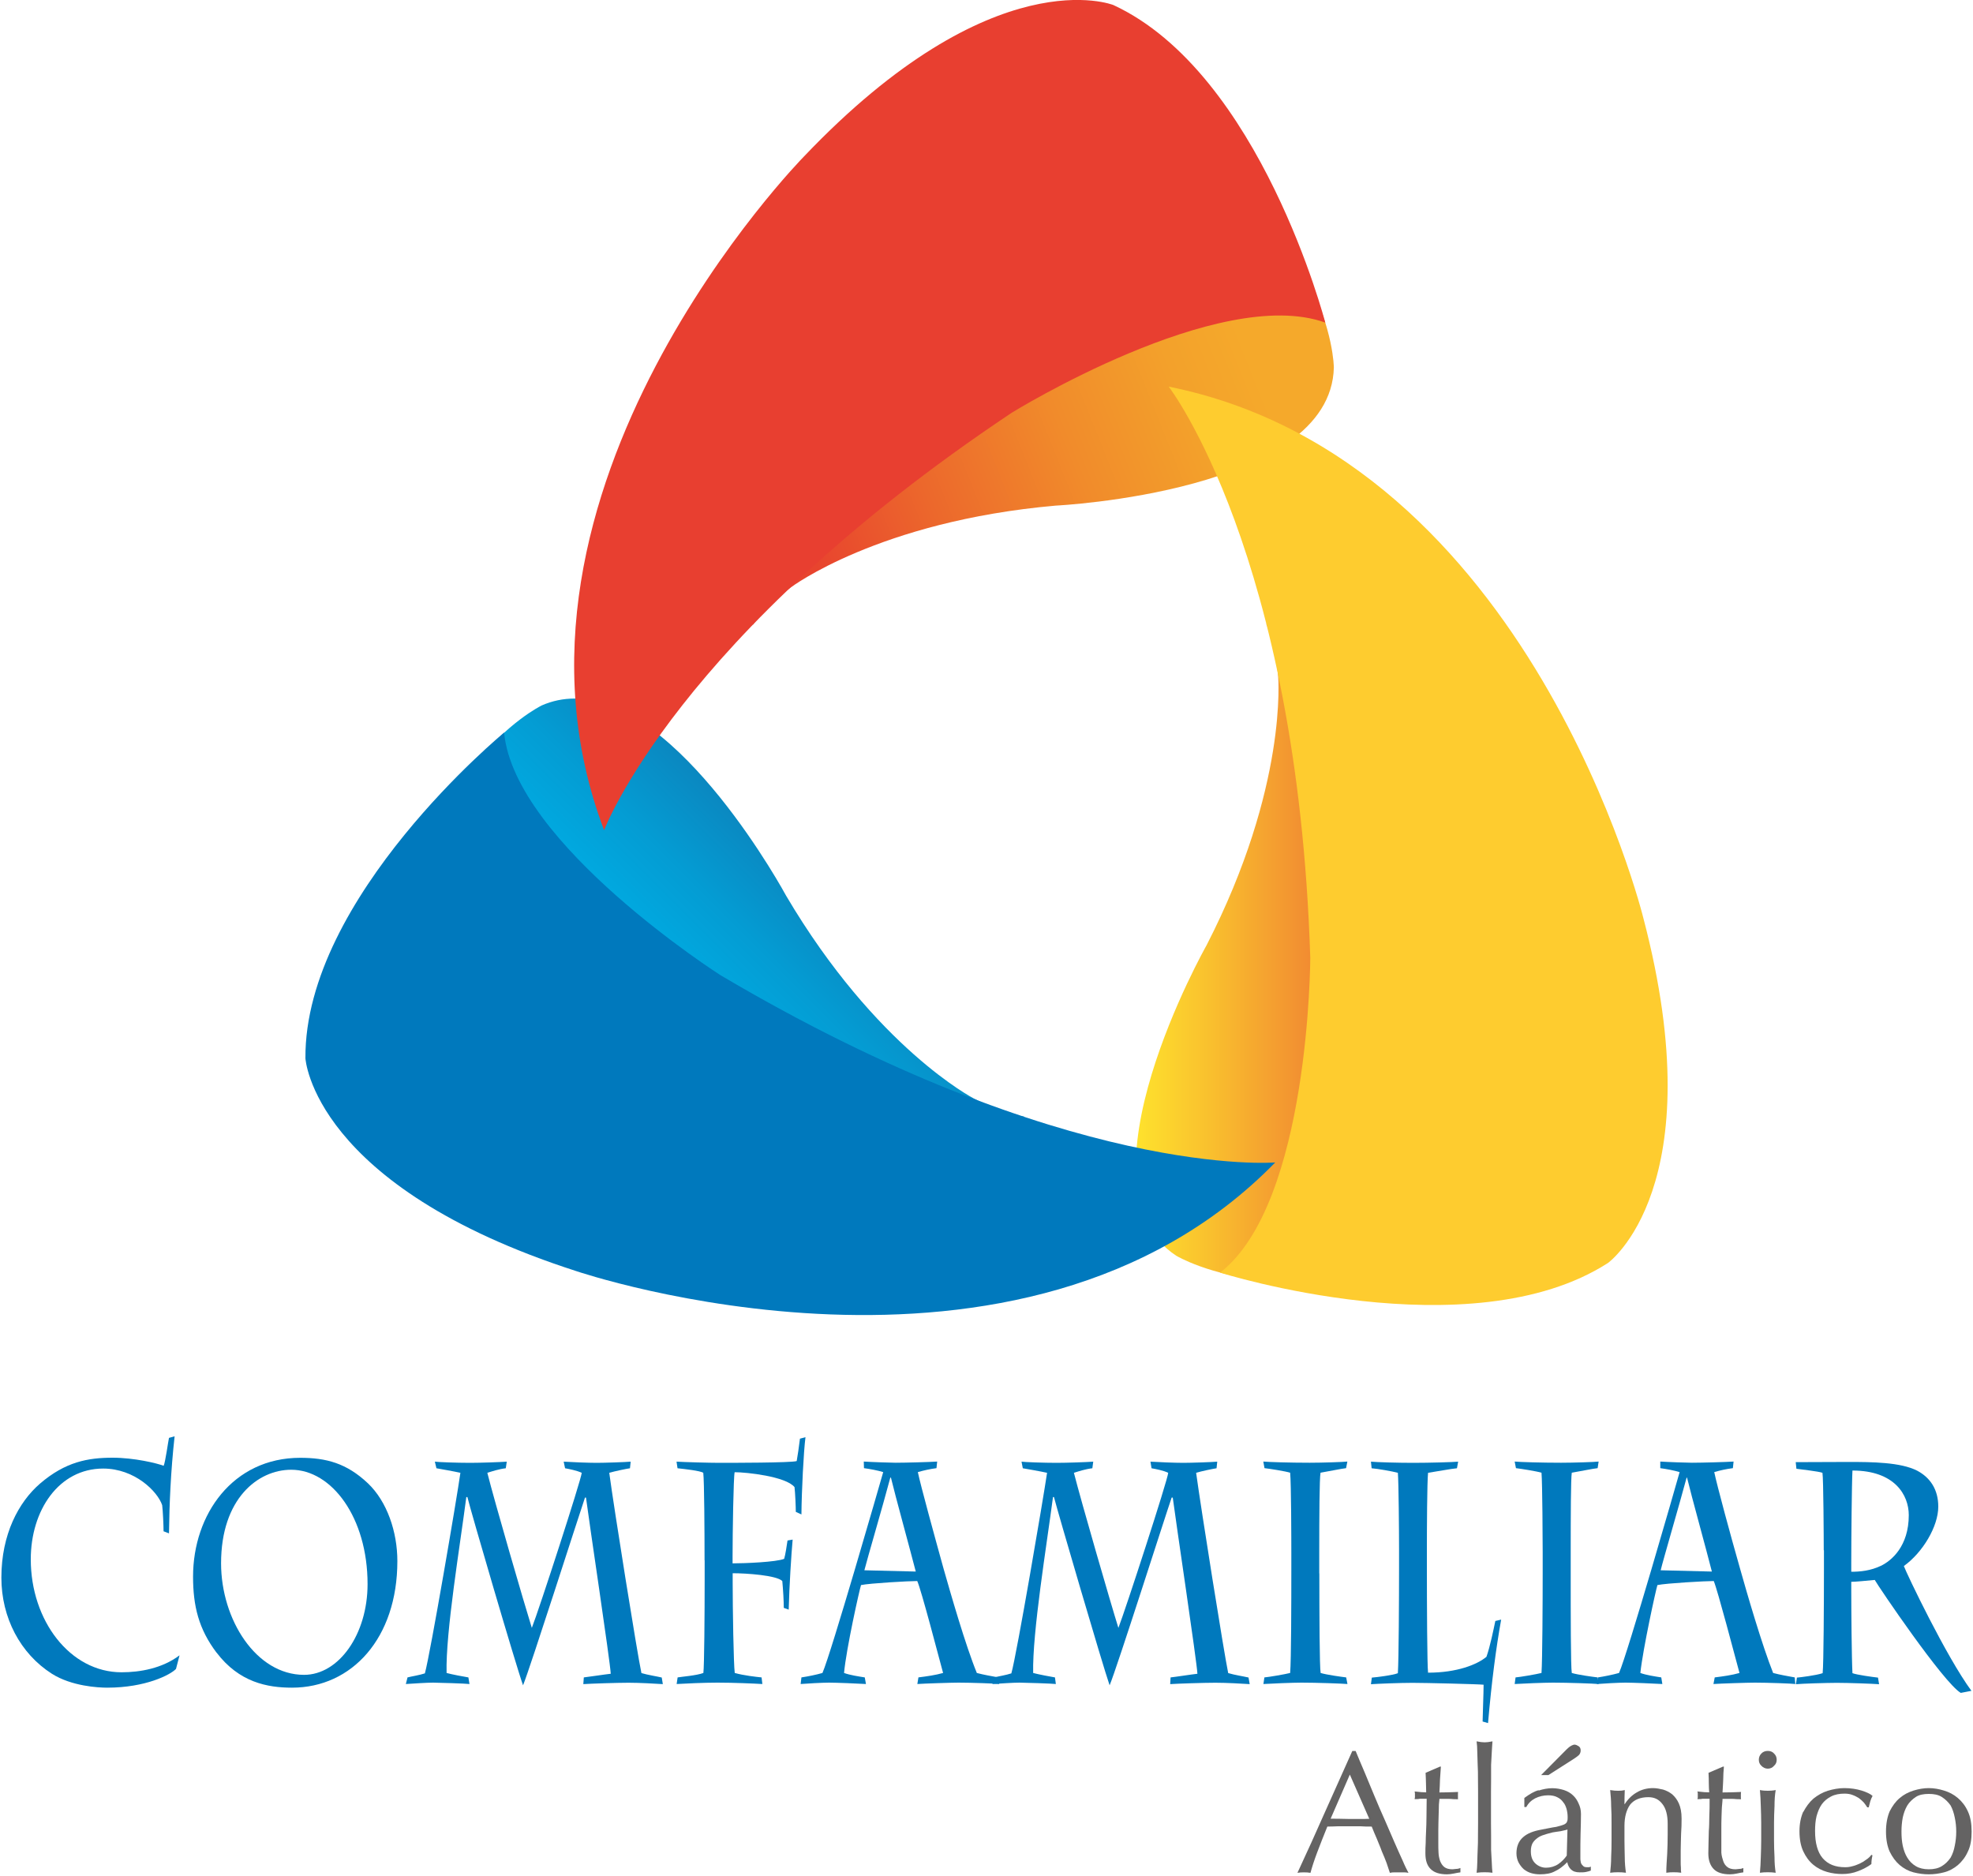 <svg xmlns="http://www.w3.org/2000/svg" xmlns:xlink="http://www.w3.org/1999/xlink" id="Capa_1" viewBox="0 0 200 190.18"><defs><style>      .st0 {        fill: none;      }      .st1 {        fill: #fecc2f;      }      .st2 {        clip-path: url(#clippath-1);      }      .st3 {        clip-path: url(#clippath-2);      }      .st4 {        fill: url(#Degradado_sin_nombre_4);      }      .st5 {        fill: url(#Degradado_sin_nombre_3);      }      .st6 {        fill: url(#Degradado_sin_nombre_2);      }      .st7 {        fill: #0079bd;      }      .st8 {        fill: #646363;      }      .st9 {        clip-path: url(#clippath);      }      .st10 {        fill: #e83f30;      }    </style><clipPath id="clippath"><path class="st0" d="M80.6,55.67s-4.6,5.81-4.27,7.66c0,0,.93-1.61,3.84-3.79,0,0,8.87-6.71,26.86-8.29,0,0,27.9-1.35,28.18-14.01,0,0-.03-3.82-2.68-8.92,0,0-1.95-.47-5.3-.47-8.96,0-27.96,3.33-46.63,27.8"></path></clipPath><linearGradient id="Degradado_sin_nombre_4" data-name="Degradado sin nombre 4" x1="-2.39" y1="-2.65" x2="-2.04" y2="-2.65" gradientTransform="translate(416.61 -327.79) scale(140.98 -140.98)" gradientUnits="userSpaceOnUse"><stop offset="0" stop-color="#e8442e"></stop><stop offset=".27" stop-color="#ec682c"></stop><stop offset=".58" stop-color="#f18b2b"></stop><stop offset=".84" stop-color="#f3a12b"></stop><stop offset="1" stop-color="#f5a92b"></stop></linearGradient><clipPath id="clippath-1"><path class="st0" d="M129.56,68.54s1.03,11.16-7.26,27.29c0,0-13.82,24.42-3.06,31.46,0,0,3.37,2.02,9.19,2.51,0,0,19.55-18.96,4.22-58.83,0,0-2.51-7.01-4.29-7.73,0,0,.88,1.69,1.2,5.3"></path></clipPath><linearGradient id="Degradado_sin_nombre_2" data-name="Degradado sin nombre 2" x1="-3.57" y1="-5.93" x2="-3.22" y2="-5.93" gradientTransform="translate(352.98 -298.44) scale(66.56 -66.56)" gradientUnits="userSpaceOnUse"><stop offset="0" stop-color="#fee12d"></stop><stop offset=".32" stop-color="#f9bf2e"></stop><stop offset="1" stop-color="#ed6e33"></stop></linearGradient><clipPath id="clippath-2"><path class="st0" d="M54.89,71.52s-3.49,1.69-6.97,6.24c0,0,5.47,26.25,47.09,34.85,0,0,7.26,1.67,8.8.57,0,0-1.86-.15-5.09-1.83,0,0-9.9-5.09-19.03-20.55,0,0-10.77-19.99-21.46-19.99-1.12,0-2.24.22-3.35.71"></path></clipPath><linearGradient id="Degradado_sin_nombre_3" data-name="Degradado sin nombre 3" x1="5.25" y1="2.01" x2="5.6" y2="2.01" gradientTransform="translate(534.55 -75.04) rotate(-180) scale(83.55 -83.55)" gradientUnits="userSpaceOnUse"><stop offset="0" stop-color="#17649e"></stop><stop offset=".24" stop-color="#1077b1"></stop><stop offset=".74" stop-color="#049cd3"></stop><stop offset="1" stop-color="#00aae1"></stop></linearGradient></defs><g class="st9"><rect class="st4" x="71.56" y="18.2" width="68.11" height="54.79" transform="translate(-9.37 42.14) rotate(-21.63)"></rect></g><g class="st2"><rect class="st6" x="108.48" y="63.23" width="39.5" height="66.57"></rect></g><path class="st1" d="M118.47,39.19s13.04,16.86,14.35,57.89c0,0-.04,24.86-9.14,31.92,0,0,25.35,8,39.32-.98,0,0,10.74-7.69,3.59-34.94,0,0-11.38-46.5-48.12-53.89"></path><g class="st3"><rect class="st5" x="40.74" y="57.42" width="70.26" height="70.26" transform="translate(-43.22 80.75) rotate(-45)"></rect></g><g><path class="st7" d="M129.27,117.83s-21.1,1.81-56.25-18.99c0,0-20.85-13.3-21.92-24.58,0,0-20.25,16.67-20.14,33.01,0,0,.73,12.96,27.44,21.57,0,0,45.1,15.39,70.87-11.01"></path><path class="st10" d="M61.23,84.17s7.37-19.69,41.34-42.34c0,0,21.02-13,31.77-9.13,0,0-6.56-25.28-21.48-32.19,0,0-12.12-4.87-31.38,15.37,0,0-33.31,33.86-20.24,68.28"></path><path class="st7" d="M16.58,155.23c0-.61-.07-2.11-.14-2.66-.47-1.4-2.79-3.71-5.98-3.71-4.49,0-7.34,4.22-7.34,9.2,0,6.21,3.98,11.45,9.2,11.45,1.87,0,4.12-.39,5.88-1.72l-.36,1.38c-.56.59-3.07,1.9-6.97,1.9-.9,0-3.6-.14-5.61-1.41-3.2-2.04-5.12-5.68-5.12-9.74,0-4.39,1.74-7.65,3.91-9.53,2.58-2.22,4.87-2.63,7.37-2.63,2.18,0,4.5.56,5.17.82.18-.41.45-2.44.54-2.83l.57-.16c-.39,3.52-.53,6.82-.57,9.84l-.57-.22Z"></path><path class="st7" d="M21.95,167.52c-1.81-2.4-2.38-4.72-2.38-7.71,0-6.31,4.04-12.04,10.86-12.04,2.63,0,4.7.54,6.86,2.58,1.95,1.85,2.99,4.93,2.99,7.89,0,7.8-4.6,12.83-10.68,12.83-2.5,0-5.36-.54-7.65-3.56M37.26,160.57c0-6.74-3.63-11.59-7.74-11.59-3.39,0-7.11,2.95-7.11,9.48,0,5.7,3.55,11.31,8.41,11.31,3.53,0,6.44-4.11,6.44-9.2"></path><path class="st7" d="M59.18,170.03c.33-.03,2.22-.32,2.73-.37-.05-1.18-2.21-15.52-2.51-17.86h-.1c-.66,1.93-5.54,17.21-6.28,19.03-.71-1.97-5.36-17.86-5.64-19.08h-.11c-.63,4.88-2.11,13.72-2,17.83.44.13,1.82.39,2.21.45l.11.67c-.35-.05-3.23-.14-3.69-.14-.68,0-1.93.09-2.76.14l.17-.67c.43-.11,1.22-.23,1.76-.41.55-2,3.24-17.75,3.6-20.33-.66-.15-2.16-.41-2.43-.46l-.16-.67c.33.05,2.25.12,3.58.12,1.05,0,3.01-.07,3.71-.12l-.1.67c-.7.08-1.39.31-1.87.46.72,2.87,3.75,13.3,4.51,15.72.72-1.82,5-15,5.06-15.72-.49-.23-1.25-.38-1.69-.46l-.14-.67c.8.05,2.47.12,3.34.12.79,0,2.88-.07,3.45-.12l-.07.67c-.36.05-1.56.3-2.1.46.47,3.54,2.83,18.3,3.26,20.3.62.19,1.61.34,2.06.45l.11.67c-.83-.05-2.32-.14-3.48-.14s-3.87.09-4.58.14l.05-.67Z"></path><path class="st7" d="M71.42,158.16c0-2.87-.03-8-.13-8.87-.31-.21-1.88-.38-2.61-.46l-.1-.67c.87.05,3.37.12,4.34.12,1.07,0,7.32,0,7.84-.18.07-.38.25-1.56.33-2.27l.56-.15c-.19,1.47-.39,5.48-.41,7.83l-.57-.26c0-.5-.06-1.9-.13-2.51-.88-1.08-4.84-1.51-6.07-1.51-.12.47-.21,6.17-.21,8.54v.7c1.22,0,4.44-.13,5.23-.46.13-.45.25-1.26.34-1.86l.52-.09c-.14,1.53-.34,4.71-.4,7.1l-.5-.18c0-.68-.06-1.76-.15-2.72-.58-.58-3.62-.79-5.03-.79v.94c0,2.64.09,8.29.21,9.17.93.26,2.14.39,2.72.45l.08.67c-.86-.05-2.88-.14-4.55-.14-1.42,0-3.27.09-4.14.14l.1-.67c.3-.06,1.94-.19,2.61-.45.09-.72.13-5.91.13-9.45v-1.97Z"></path><path class="st7" d="M93.09,170.03c.87-.11,1.73-.23,2.51-.45-.45-1.65-2.21-8.41-2.62-9.32-.86,0-4.78.22-5.7.41-.15.45-1.5,6.46-1.72,8.91.61.22,1.42.34,2.1.45l.12.67c-.77-.05-3.01-.14-3.74-.14-.66,0-2.31.09-2.88.14l.08-.67c.72-.11,1.46-.26,2.13-.45.88-2,5.81-19.14,6.16-20.36-.54-.17-1.35-.32-1.95-.4l-.02-.67c.72.05,2.8.12,3.22.12,1.03,0,3.51-.07,4.22-.12l-.07.67c-.64.08-1.31.23-1.89.4.3,1.42,1.67,6.4,2.6,9.76.7,2.46,2.23,7.8,3.38,10.6.71.19,1.44.31,2.19.45l.08.67c-.31-.05-2.82-.14-4.12-.14-.73,0-3.52.09-4.18.14l.11-.67ZM90.3,149.78h-.05c-.75,2.83-2.37,8.34-2.63,9.39l5.21.13c-.54-2.11-2.1-7.76-2.52-9.53"></path><path class="st7" d="M118.66,170.03c.35-.03,2.23-.32,2.72-.37-.05-1.18-2.2-15.52-2.5-17.86h-.11c-.67,1.93-5.53,17.21-6.29,19.03-.69-1.97-5.34-17.86-5.64-19.08h-.1c-.64,4.88-2.1,13.72-2.01,17.83.46.13,1.83.39,2.21.45l.09.67c-.35-.05-3.2-.14-3.69-.14-.67,0-1.93.09-2.74.14l.17-.67c.43-.11,1.21-.23,1.75-.41.56-2,3.24-17.75,3.62-20.33-.66-.15-2.18-.41-2.46-.46l-.13-.67c.32.05,2.25.12,3.56.12,1.07,0,3.02-.07,3.71-.12l-.09.67c-.7.08-1.39.31-1.87.46.73,2.87,3.75,13.3,4.51,15.72.71-1.82,5-15,5.05-15.72-.47-.23-1.24-.38-1.69-.46l-.11-.67c.78.05,2.47.12,3.33.12.8,0,2.88-.07,3.44-.12l-.07.67c-.36.05-1.56.3-2.07.46.48,3.54,2.83,18.3,3.25,20.3.61.19,1.6.34,2.06.45l.12.67c-.84-.05-2.31-.14-3.48-.14s-3.87.09-4.58.14l.04-.67Z"></path><path class="st7" d="M133.74,159.49c0,4.15.02,9.46.13,10.09.62.19,2.11.39,2.59.45l.13.67c-.56-.05-3.14-.14-4.66-.14-.84,0-3.11.09-3.86.14l.1-.67c.41-.03,2.11-.32,2.61-.45.11-1.32.12-7.22.12-10.36v-1.86c0-1.06-.01-7-.12-8.08-.48-.15-2.11-.41-2.6-.46l-.12-.67c.46.05,2.73.12,4.7.12,1.26,0,3.38-.07,3.82-.12l-.13.67c-.48.05-1.7.31-2.59.46-.11.6-.13,4.3-.13,8.24v1.97Z"></path><path class="st7" d="M141.82,157.05c0-1.81-.04-6.78-.12-7.76-.56-.15-2.02-.41-2.66-.46l-.07-.67c.61.06,2.77.12,4.29.12,1.65,0,4.05-.07,4.55-.12l-.12.67c-.6.05-1.93.31-2.93.46-.1.98-.12,5.58-.12,8.12v1.16c0,4.17.03,10.29.12,10.98,2.95,0,4.99-.83,5.92-1.61.38-1.08.71-2.74.9-3.63l.59-.14c-.51,2.84-.96,6.21-1.33,10.49l-.55-.16c0-.45.1-2.86.1-3.73-.54-.06-5.87-.19-7.21-.19-1.25,0-3.52.09-4.21.14l.09-.67c.38-.03,2.11-.23,2.64-.45.09-1.41.12-7.54.12-10.69v-1.85Z"></path><path class="st7" d="M159.22,159.49c0,4.15,0,9.46.11,10.09.63.19,2.11.39,2.62.45l.1.67c-.54-.05-3.11-.14-4.63-.14-.86,0-3.13.09-3.88.14l.09-.67c.43-.03,2.11-.32,2.63-.45.09-1.32.12-7.22.12-10.36v-1.86c0-1.06-.03-7-.12-8.08-.49-.15-2.14-.41-2.59-.46l-.13-.67c.48.05,2.75.12,4.7.12,1.27,0,3.41-.07,3.81-.12l-.1.67c-.51.05-1.72.31-2.62.46-.1.6-.11,4.3-.11,8.24v1.97Z"></path><path class="st7" d="M173.82,170.03c.87-.11,1.74-.23,2.51-.45-.45-1.65-2.22-8.41-2.61-9.32-.85,0-4.79.22-5.71.41-.15.45-1.47,6.46-1.73,8.91.61.22,1.43.34,2.12.45l.11.67c-.78-.05-3.02-.14-3.74-.14-.65,0-2.31.09-2.89.14l.1-.67c.7-.11,1.45-.26,2.14-.45.88-2,5.8-19.14,6.14-20.36-.55-.17-1.35-.32-1.96-.4v-.67c.73.05,2.79.12,3.2.12,1.03,0,3.5-.07,4.23-.12l-.07.67c-.66.08-1.33.23-1.89.4.3,1.42,1.65,6.4,2.61,9.76.69,2.46,2.24,7.8,3.36,10.6.71.19,1.43.31,2.19.45l.06.67c-.3-.05-2.79-.14-4.1-.14-.74,0-3.52.09-4.2.14l.13-.67ZM171.01,149.78h-.04c-.76,2.83-2.38,8.34-2.63,9.39l5.19.13c-.53-2.11-2.1-7.76-2.52-9.53"></path><path class="st7" d="M184.87,157.13c0-1.13-.03-7.26-.13-7.84-.4-.15-2.1-.33-2.64-.41l-.07-.67,5.35-.02c2.34,0,5.29.02,6.97.89,1.3.69,2.13,1.89,2.13,3.64,0,2.01-1.58,4.65-3.49,6.02.29.79,4.28,9.16,6.85,12.65l-1.08.21c-1.74-1.02-8.35-10.78-8.72-11.45-.95.09-1.97.19-2.38.19v.82c0,2.06.04,6.98.12,8.44.44.17,2.05.39,2.59.45l.11.67c-.6-.05-3.12-.14-4.27-.14-1.01,0-3.61.08-4.16.14l.1-.67c.35-.03,1.93-.22,2.61-.45.1-.93.13-7.17.13-10.51v-1.94ZM187.66,159.32c.9,0,1.95-.1,3-.6,1.07-.51,2.83-1.98,2.83-5.14,0-2.04-1.43-4.52-5.71-4.52-.07,1.3-.12,7-.12,9.27v.98Z"></path><path class="st8" d="M142.77,189.84c-.16-.04-.31-.05-.47-.05h-.94c-.16,0-.32.01-.47.05-.09-.27-.21-.61-.33-.99-.15-.38-.3-.79-.49-1.2-.14-.42-.34-.83-.51-1.28-.18-.41-.36-.83-.51-1.22-.38,0-.78,0-1.15-.03h-2.26c-.36.02-.71.02-1.09.03-.37.92-.72,1.79-1.03,2.62-.31.82-.53,1.51-.68,2.07-.22-.04-.43-.05-.66-.05-.24,0-.47.01-.66.05.96-2.07,1.9-4.13,2.79-6.16.92-2.04,1.84-4.1,2.77-6.19h.34c.28.66.58,1.42.93,2.21.33.78.65,1.59,1,2.41.34.82.69,1.63,1.05,2.43.34.79.66,1.54.97,2.24.29.67.57,1.28.82,1.83.22.53.44.96.59,1.24M134.88,184.35c.31,0,.64,0,.97.01.34,0,.66.02.95.02.34,0,.68,0,1.01,0,.31,0,.66,0,.99-.02l-1.97-4.48-1.95,4.48Z"></path><path class="st8" d="M146.06,179.08c-.03.45-.06.87-.09,1.31,0,.41-.04.86-.06,1.3.14,0,.38,0,.73-.01.35,0,.74-.03,1.16-.04-.01.04-.01.11-.01.2v.37c0,.07,0,.16.01.17-.16,0-.32,0-.48-.01-.17-.02-.34-.03-.53-.03h-.88s-.01.24-.05.57c0,.32-.02.73-.03,1.16-.01.47-.03.94-.03,1.44s0,.94,0,1.31c0,.33,0,.65.02.97.01.32.08.61.16.85.11.26.24.47.44.62.18.14.46.22.81.22.1,0,.23-.03.39-.04.16,0,.28-.04.42-.09v.44c-.19.02-.42.07-.67.12-.24.05-.48.08-.69.08-.75,0-1.31-.18-1.66-.54-.37-.36-.53-.89-.53-1.59,0-.32,0-.68.03-1.04,0-.36.02-.79.04-1.21.02-.46.04-.95.04-1.48,0-.54.02-1.12.02-1.8h-.57c-.1,0-.19,0-.29.03-.13,0-.24,0-.36.01,0-.06.02-.13.03-.18,0-.07,0-.15,0-.24,0-.05,0-.1,0-.18,0-.04-.02-.1-.03-.18.52.07.91.09,1.17.09,0-.24-.02-.55-.02-.89,0-.37-.03-.71-.04-1.09l1.46-.63h.09Z"></path><path class="st8" d="M149.82,180.3c0-.49,0-.93-.03-1.4-.01-.45-.03-.89-.04-1.31,0-.41-.03-.78-.07-1.08.33.07.61.1.82.1s.45-.03.79-.1c-.03.3-.04.67-.07,1.08-.02.43-.04.86-.07,1.31,0,.47,0,.92,0,1.4-.01.46-.01.89-.01,1.3v3.2c0,.39,0,.82.01,1.31,0,.45,0,.92,0,1.39.03.44.04.89.07,1.29.02.41.03.77.07,1.04-.28-.04-.54-.05-.79-.05s-.53.01-.82.05c.04-.27.06-.63.07-1.04,0-.4.03-.85.04-1.29.03-.47.03-.94.03-1.39,0-.49.01-.92.01-1.31v-3.2c0-.42-.01-.84-.01-1.3"></path><path class="st8" d="M155.97,181.5c.45-.15.93-.24,1.38-.24s.83.08,1.19.19c.36.12.66.29.92.54.24.22.43.51.56.82.16.33.24.67.24,1.05,0,.68-.02,1.35-.04,2-.02.67-.02,1.37-.02,2.11v.45c0,.16.04.29.06.42.06.14.13.22.23.31.08.09.21.12.39.12.06,0,.13,0,.19,0,.08-.02.13-.02.19-.07v.41c-.13.05-.29.1-.49.14-.2.04-.4.04-.64.04-.4,0-.68-.1-.89-.3-.19-.19-.31-.43-.37-.73-.42.42-.83.73-1.27.93-.39.21-.89.3-1.51.3-.29,0-.59-.04-.87-.12-.28-.08-.53-.22-.76-.4-.22-.2-.39-.43-.53-.69-.13-.26-.21-.58-.21-.92,0-.7.23-1.25.68-1.64.44-.39,1.05-.62,1.84-.76.64-.12,1.12-.23,1.51-.28.36-.08.61-.17.8-.24.17-.09.27-.18.3-.3.06-.12.06-.26.06-.44,0-.3-.04-.57-.11-.84-.09-.29-.18-.5-.35-.69-.14-.21-.35-.38-.6-.5-.25-.13-.56-.19-.91-.19-.47,0-.91.1-1.33.31-.4.21-.7.51-.89.88h-.2v-.92c.53-.39,1.01-.68,1.46-.79M158.19,185.62c-.26.04-.55.07-.8.12-.28.08-.55.13-.81.23-.27.07-.52.18-.72.33-.2.15-.38.31-.51.54-.11.21-.17.47-.17.82,0,.54.15.95.48,1.25.31.27.67.41,1.06.41.44,0,.86-.12,1.23-.36.37-.26.65-.55.87-.87l.07-2.64c-.2.07-.44.1-.7.17M159.64,176.85c.11,0,.23.06.38.15.14.09.21.23.21.43s-.07.37-.21.5c-.15.13-.29.22-.43.32l-2.63,1.68h-.74l2.63-2.65c.29-.28.56-.44.81-.44"></path><path class="st8" d="M168.52,182.87c-.36-.48-.82-.7-1.43-.7-.82,0-1.45.26-1.85.76-.37.52-.57,1.24-.57,2.14v1.5c0,.54.02,1.09.03,1.68,0,.59.05,1.1.12,1.58-.27-.04-.53-.05-.8-.05s-.52.01-.8.05c.05-.48.1-.99.1-1.58.03-.59.04-1.14.04-1.68v-1.81c0-.55,0-1.1-.04-1.69,0-.57-.05-1.12-.1-1.62.35.06.59.07.8.07.09,0,.19,0,.32-.01.11-.01.23-.04.36-.06-.02.46-.03.94-.03,1.42h.03c.34-.53.74-.91,1.21-1.18.46-.28,1.02-.44,1.65-.44.35,0,.68.07,1.03.15.33.1.65.27.92.48.27.24.51.55.68.94.17.38.27.89.27,1.52,0,.49-.01,1.01-.05,1.55-.01.56-.04,1.11-.04,1.71v1.14c0,.2,0,.38.02.56,0,.18,0,.35.03.53-.24-.04-.51-.05-.78-.05-.25,0-.49.01-.73.05,0-.63.05-1.24.09-1.89.03-.65.05-1.32.05-2v-1.08c0-.88-.18-1.55-.53-1.99"></path><path class="st8" d="M174.75,179.08c-.04.45-.07.87-.07,1.31-.03.41-.03.86-.07,1.3.12,0,.38,0,.73-.01.35,0,.75-.03,1.15-.04,0,.04-.02.11-.02.2v.37c0,.07.01.16.02.17-.15,0-.31,0-.47-.01-.16-.02-.34-.03-.53-.03h-.88s0,.24-.04.57c-.04.32-.04.73-.06,1.16-.02.47-.02.94-.02,1.44,0,.48,0,.94,0,1.31,0,.33,0,.65,0,.97.02.32.11.61.19.85.08.26.23.47.43.62.18.14.45.22.82.22.08,0,.22-.03.39-.04.15,0,.29-.04.4-.09v.44c-.21.02-.41.07-.66.12-.24.05-.47.08-.7.08-.75,0-1.31-.18-1.65-.54-.35-.36-.54-.89-.54-1.59,0-.32.01-.68.02-1.04.01-.36.02-.79.03-1.21.04-.46.04-.95.05-1.48.03-.54.03-1.12.03-1.8h-.58c-.09,0-.2,0-.31.03-.09,0-.21,0-.35.01.03-.06.04-.13.04-.18v-.42s0-.1-.04-.18c.55.07.94.09,1.2.09-.02-.24-.04-.55-.04-.89,0-.37-.01-.71-.03-1.09l1.47-.63h.09Z"></path><path class="st8" d="M178.55,177.74c.17-.18.4-.26.65-.26s.47.08.63.26c.19.18.27.4.27.63,0,.26-.08.45-.27.62-.16.19-.38.29-.63.29s-.48-.11-.65-.29c-.18-.17-.26-.36-.26-.62,0-.24.09-.46.26-.63M178.49,183.08c-.01-.58-.05-1.13-.09-1.63.32.06.59.07.8.07.2,0,.47-.01.8-.07-.09.5-.12,1.05-.12,1.63-.03.58-.05,1.15-.05,1.68v1.81c0,.55.02,1.09.05,1.68,0,.59.04,1.1.12,1.58-.28-.04-.55-.05-.8-.05-.28,0-.53.01-.8.05.04-.48.08-.99.09-1.58.02-.59.04-1.13.04-1.68v-1.81c0-.54-.02-1.1-.04-1.68"></path><path class="st8" d="M182.79,183.68c.29-.54.6-.98,1.03-1.36.45-.36.92-.63,1.46-.8.53-.16,1.11-.27,1.67-.27.65,0,1.23.09,1.76.25.5.16.88.33,1.11.54-.09.16-.17.34-.23.54-.06.22-.11.4-.16.62h-.15c-.09-.16-.21-.3-.34-.48-.13-.15-.31-.3-.5-.45-.21-.13-.41-.24-.67-.33-.2-.08-.48-.13-.78-.13-.51,0-.98.08-1.38.29-.37.19-.69.45-.93.78-.25.35-.41.75-.54,1.22-.11.45-.15.95-.15,1.5,0,1.21.25,2.13.76,2.74.54.63,1.28.93,2.3.93.24,0,.47-.03.72-.1.26-.06.5-.16.73-.26.24-.11.47-.25.68-.41.2-.13.38-.29.52-.49l.11.06c-.07.29-.11.58-.11.88-.36.27-.81.51-1.33.71-.52.21-1.07.3-1.63.3-.51,0-1.04-.07-1.53-.21-.53-.15-1-.4-1.4-.73-.43-.36-.76-.81-1.02-1.37-.25-.54-.38-1.22-.38-2.02s.14-1.43.38-1.99"></path><path class="st8" d="M191.55,183.61c.28-.55.61-1.01,1.02-1.35.42-.36.87-.59,1.4-.76.52-.16,1.04-.25,1.55-.25s1.03.09,1.54.25c.53.16.99.4,1.41.76.4.34.76.79,1.01,1.35.27.58.38,1.25.38,2.05s-.11,1.48-.38,2.02c-.25.57-.61,1.02-1.01,1.37-.42.35-.87.6-1.41.74-.51.13-1.02.2-1.54.2s-1.03-.07-1.55-.2c-.53-.14-.98-.39-1.4-.74-.41-.35-.74-.8-1.02-1.37-.24-.54-.37-1.22-.37-2.02s.13-1.48.37-2.05M192.88,187.1c.1.44.24.85.46,1.2.22.37.51.65.86.86.35.21.8.32,1.32.32s.96-.1,1.32-.32c.35-.21.64-.5.89-.86.2-.36.34-.76.42-1.2.1-.47.15-.95.15-1.44s-.05-.96-.15-1.43c-.09-.45-.22-.85-.42-1.22-.25-.35-.53-.63-.89-.86-.36-.23-.8-.31-1.32-.31s-.97.08-1.32.31c-.35.23-.64.51-.86.86-.22.37-.36.77-.46,1.22-.09.47-.13.94-.13,1.43s.03.97.13,1.44"></path></g></svg>